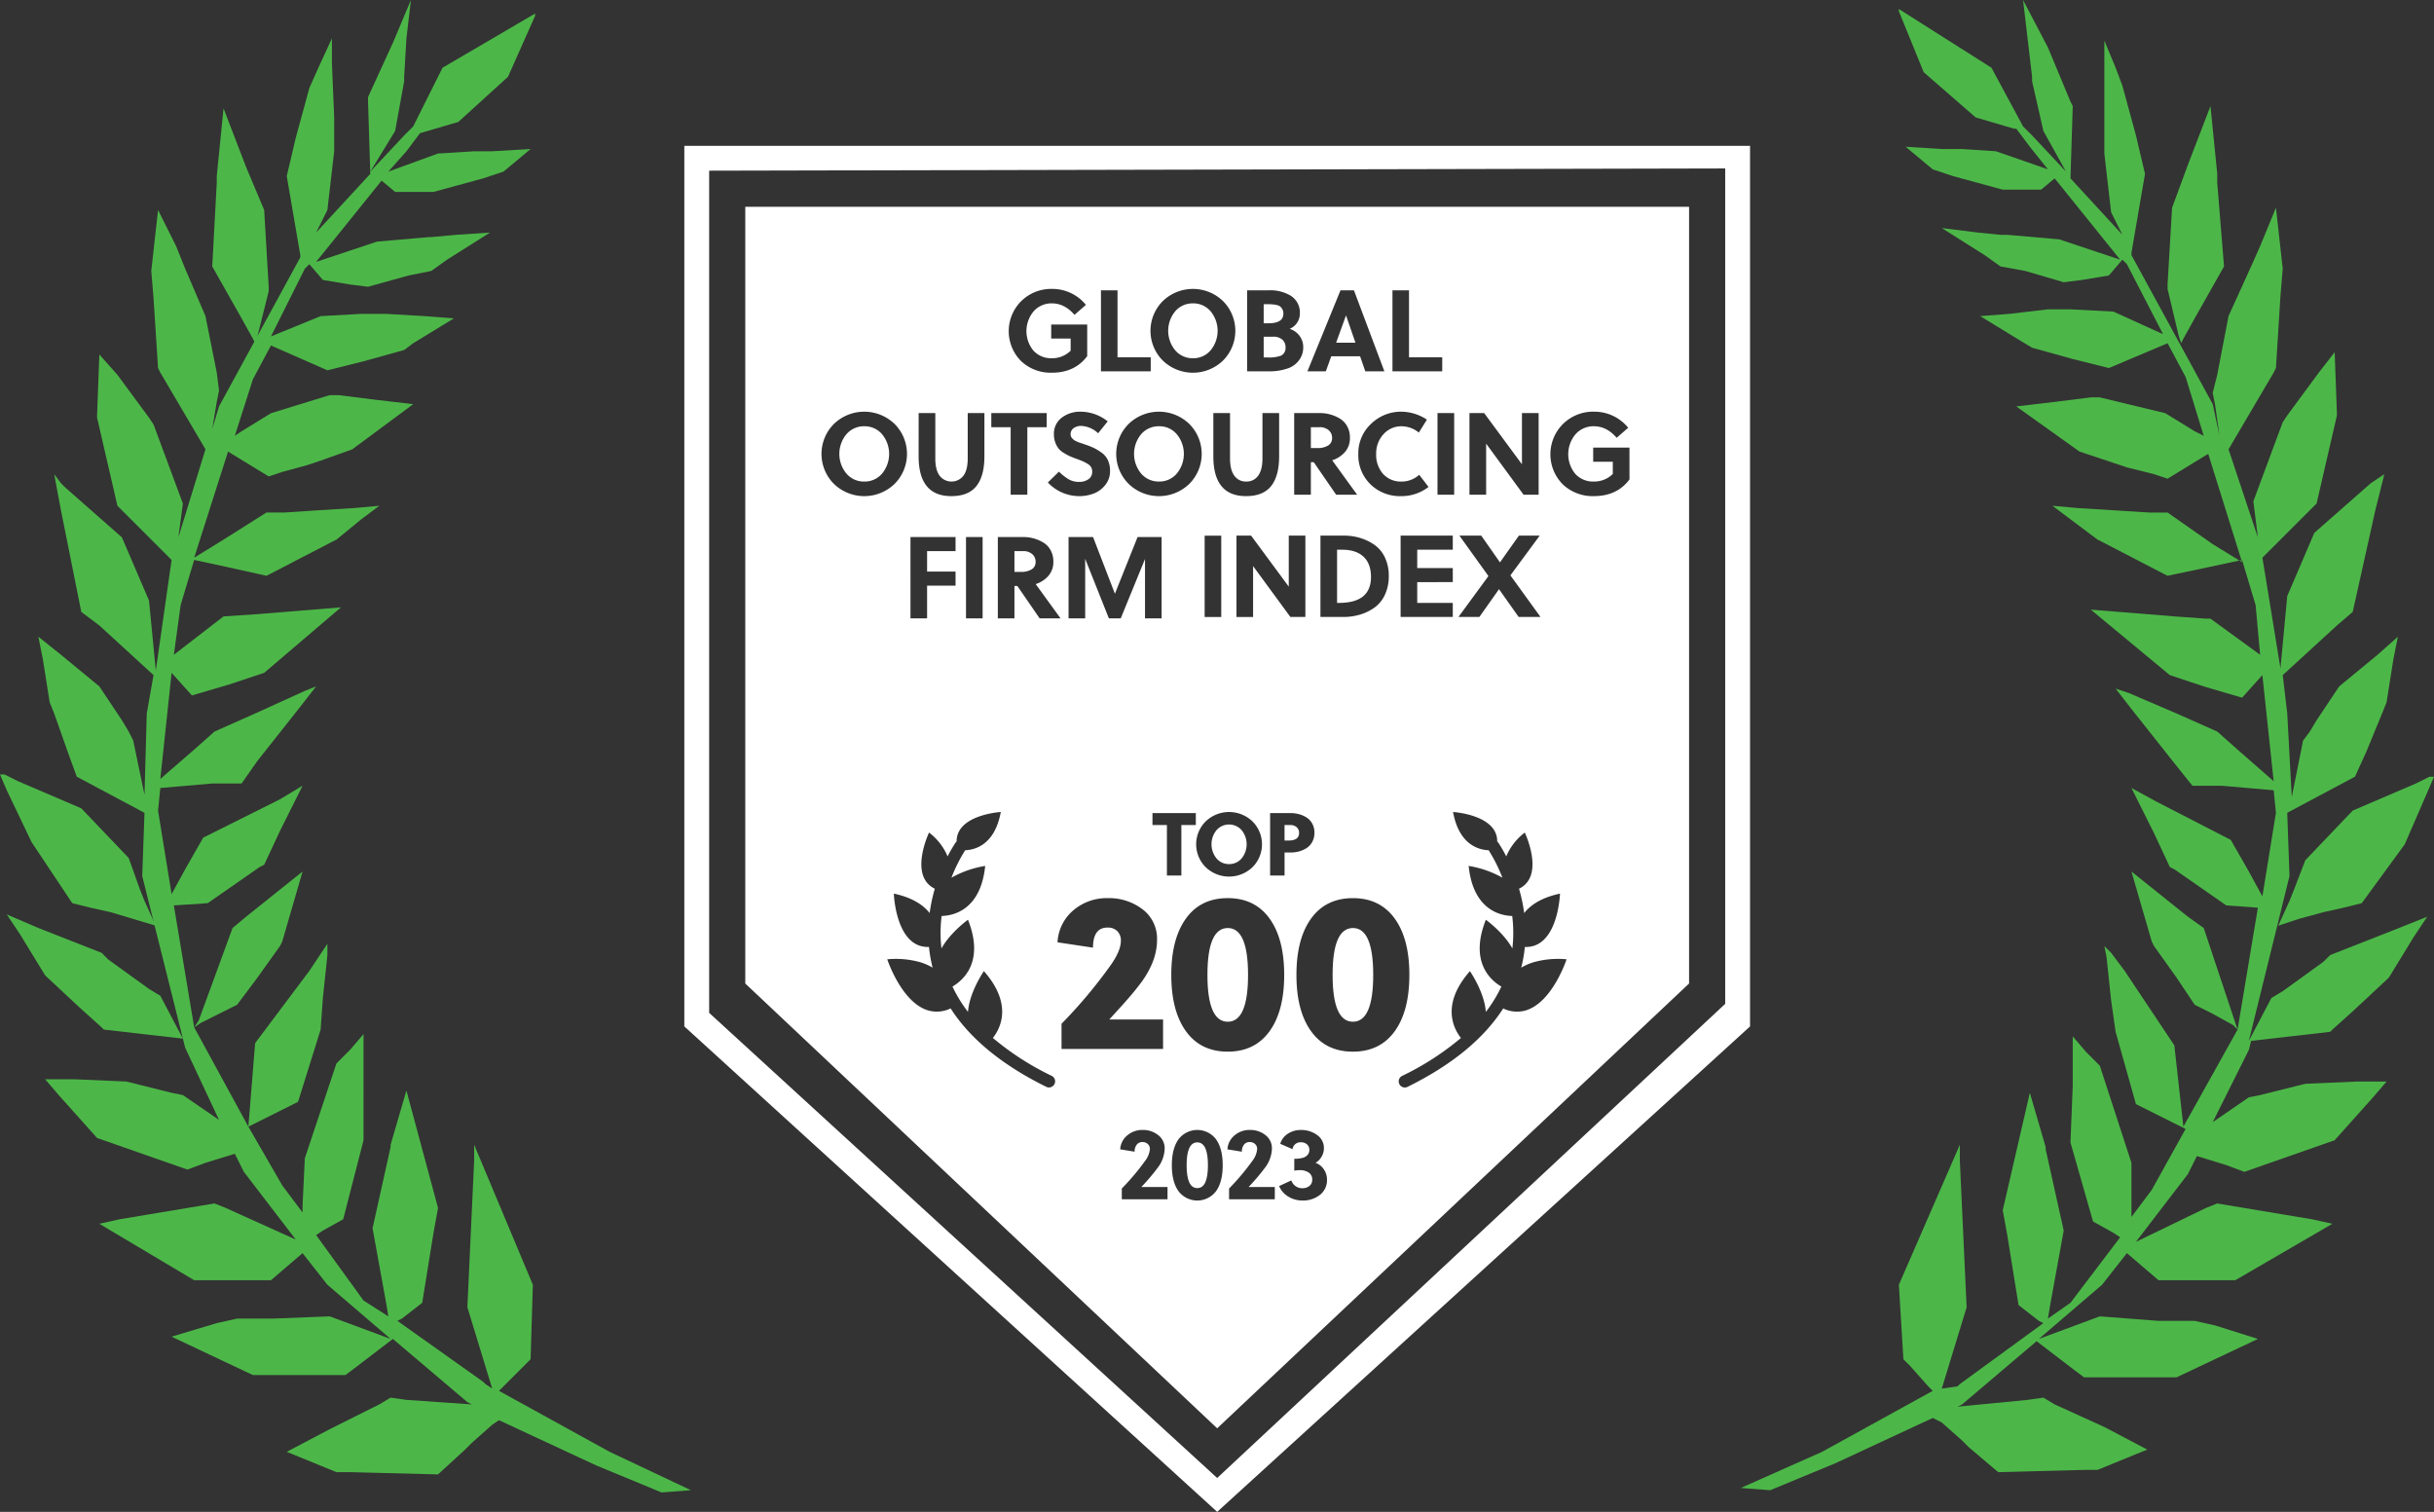 <?xml version="1.0" encoding="UTF-8"?> <svg xmlns="http://www.w3.org/2000/svg" xmlns:xlink="http://www.w3.org/1999/xlink" id="Group_4415" data-name="Group 4415" width="868.924" height="539.725" viewBox="0 0 868.924 539.725"><rect x="0" y="0" width="868.924" height="539.725" fill="#333333" stroke="none"/><defs><style> .cls-1 { fill: none; } .cls-2 { fill: #4cb748; } .cls-3 { fill: #fff; } .cls-4 { clip-path: url(#clip-path); } </style><clipPath id="clip-path"><rect id="Rectangle_1345" data-name="Rectangle 1345" class="cls-1" width="868.924" height="539.725"></rect></clipPath></defs><path id="Path_140121" data-name="Path 140121" class="cls-2" d="M786.707,331.288l-5.642-4.03-20.152-16.121,7.255,24.987.806,1.612,8.06,11.285,6.449,9.673,6.448,3.224,7.255,4.03,1.612,1.612-.806-2.418Z"></path><path id="Path_140122" data-name="Path 140122" class="cls-2" d="M799.438,200.109l.972.6-.237-.756ZM739.15,185.392l9.672,7.255,1.612.8L772.2,204.737l1.612.806,15.314-3.224,10.314-2.21-9.507-5.85L773.81,182.974h-6.448l-12.9-.806-12.9-.806-8.866-.807ZM722.223,0l1.612,13.7,1.612,13.7v1.612l4.03,17.733,8.06,14.509-12.09-12.9-2.419-2.418-.8-.806L710.938,24.181,677.89,3.224V4.03l8.867,21.764L705.3,41.915l13.7,4.03h.807l4.835,6.448,6.449,8.061L712.55,54.005,700.459,53.2H693.2l-12.9-.806,9.673,8.061,7.254,2.418L706.1,65.29l8.867,2.419h13.7l4.836-4.031L756.883,92.7l-21.764-7.255L716.58,83.83h-2.418l-8.061-.807-12.9-1.612,15.315,9.673,5.642,4.03,8.866,1.613,13.7,4.03,6.448-.807,9.673-1.611,4.836-5.643,1.612,1.612L772.2,119.3l-17.732-8.06-15.316-.807h-8.06l-13.7,1.612-10.478.806,14.509,8.867,4.03,2.419,14.509,4.03,12.9,3.224,20.957-8.867,6.449,12.09,6.448,20.958-3.225-1.612L773,147.507l-23.376-5.642H746.4l-12.9,1.612-13.7,1.612,22.569,16.122,12.091,4.03,4.836,1.612,9.672,2.418,4.837,1.612,14.509-8.867,11.854,37.935.237-.05,4.836,16.121,1.612,17.733-17.734-12.9h-1.611l-11.285-.805L746.4,217.634l28.212,23.375,7.255,2.418,4.836,1.613,13.7,4.03,7.254-8.061,4.031,37.885L798.8,267.61l-7.255-6.449-14.509-6.448-16.927-7.255-4.836-1.612,5.642,7.255,15.315,19.344,6.449,8.062h10.479l18.539,1.611.8,8.061L807.664,320l-4.836-8.867-6.449-11.285-26.6-13.7-8.867-4.837,8.06,16.121,5.643,12.091,1.612.806,18.539,12.9,11.285.806L798.8,367.56l-19.346,34.66L776.228,373.2l-17.733-26.6-4.836-6.449-2.418-2.418.8,4.03,1.612,15.315,1.613,11.285,7.254,25.793,17.734,8.867-12.092,21.763-7.254,9.673V415.117l-11.285-34.66-4.836-4.837-4.836-5.642v17.733l-.806,20.152,8.061,28.211,7.254,4.03,2.418,1.612L739.15,465.092l-8.061,5.642.806-4.836,4.837-26.6-6.449-29.019v-.8l-5.642-19.346-9.673,41.915,1.612,8.867,4.03,24.987,7.255,5.643,1.612.806L699.653,494.11l-.806.806-5.642.806,8.866-29.018-2.418-52.394v-5.642L677.89,458.644l1.612,26.6,2.418,2.418,6.449,7.255,1.612,1.612-39.5,21.764-29.018,12.9,10.479.807,23.376-9.673,34.66-16.121,3.224,1.612,7.254,6.449,2.418,2.417,10.479,8.867,30.63-.806h4.836l17.733-7.254-15.314-8.061-17.734-8.06-4.03-2.418-5.642.806-24.988,2.417,1.612-.805,26.6-22.569,13.7,10.478,3.224,2.418h33.048l29.018-13.7-15.315-4.837-7.255-1.611h-12.9l-20.957-1.612-21.763,8.06,22.569-19.345,8.867-11.285,11.284,9.673h27.406l34.661-20.151-7.255-1.613-9.672-1.612-24.182-4.03-4.03,1.612-24.988,12.091,18.539-24.182,3.225-6.448,10.478,3.224,6.449,2.419,32.242-11.285,13.7-15.316L852,386.1H841.518l-18.539.807-16.121,4.03-4.03.8-12.9,8.867,12.9-25.794.806-3.224,28.212-3.224.806-.806,8.061-7.255,12.09-11.284,8.867-14.509,4.836-7.255-12.091,4.837-22.569,8.866-2.419,2.418-14.509,10.479-4.03,2.418-8.06,15.315,14.509-58.842-.807-22.569,24.183-12.9,4.03-8.867,5.642-13.7L852,250.682l2.418-15.315,1.612-8.06-7.254,6.448-13.7,11.284-8.06,12.092-2.418,4.03-2.418,3.224-4.031,20.152-1.612-29.824-1.612-13.7,19.346-17.733,5.642-4.836,8.06-36.272,3.225-12.9-2.418,1.612-2.418,1.612L826.2,190.229,816.53,212.8l-2.418,25.794-6.448-39.5,16.121-16.12,3.224-3.224,7.255-31.436v-.807l-.806-21.763L827.815,133,816.53,148.314l-1.612,2.418L804.44,178.943l1.612,12.9L795.573,160.4,811.694,133l.806-1.611,1.612-25.795.806-9.672L812.5,74.156l-5.642,13.7-3.225,7.254-8.06,17.733-4.03,20.958-1.612,6.448.806,4.031,1.612,11.284-2.418-11.284-29.018-53.2v-.806l4.837-28.212-3.225-13.7L757.689,30.63l-2.418-6.449-4.03-9.672v40.3l2.418,20.957,4.03,8.061-18.54-20.152.807-25.793-.807-1.612-8.06-19.346Z"></path><path id="Path_140123" data-name="Path 140123" class="cls-2" d="M867.312,277.282l-4.837,2.418-22.569,9.673-16.927,17.733-4.03,10.479-1.612,4.03-4.03,8.867,7.254-2.418,8.866-2.419,7.255-1.612,6.449-1.612,15.314-20.957,8.061-18.54,2.418-5.642Z"></path><path id="Path_140124" data-name="Path 140124" class="cls-2" d="M777.84,120.1l.806,2.418.806-1.612,4.03-7.254,10.479-18.54L791.543,65.29V62.066l-2.418-24.181-8.061,20.957-5.642,15.315-1.612,27.406v1.612Z"></path><path id="Path_140125" data-name="Path 140125" class="cls-2" d="M7.255,333.706l8.866,14.509L28.211,359.5l8.061,7.254.806.807,28.212,3.224L57.23,355.47,53.2,353.052,38.69,342.573l-2.418-2.418L13.7,331.288,2.418,326.452Zm133-318.39-8.867,19.345v1.612l.807,25.793L112.847,83.024l4.03-8.061L119.3,54.006V41.915l-.807-19.345V13.7l-4.836,10.479-3.224,7.255-4.837,17.732-3.224,13.7,4.837,28.211v.807l-29.018,53.2-2.418,8.061,1.612-9.673.805-4.03L77.381,133l-4.03-20.151L66.1,95.921,62.872,87.86l-6.449-12.9L54.005,96.727l.807,9.673,1.611,24.987L57.23,133,73.351,160.4l-9.674,31.436L65.29,179.75,54.812,151.538,53.2,149.121,41.915,133.806l-6.449-7.255-.806,21.763v.807l7.255,31.435,3.223,3.225L61.26,199.9l-5.643,39.5L53.2,214.41l-9.673-22.569L23.375,174.108,21.763,172.5l-2.418-3.224,2.418,12.9,7.255,36.272,6.448,4.836L54.812,241.01l-2.419,13.7-.806,29.018-4.03-19.345-1.612-3.224-2.419-4.03-8.06-12.091-13.7-11.285L13.7,227.307l1.613,8.061,2.417,15.315,1.613,4.03,4.836,13.7,3.225,8.867,24.181,12.9-.806,22.569L65.29,370.785l.806,3.224L78.187,399.8l-12.9-8.866-4.03-.806L45.138,386.1,26.6,385.293H16.121l4.836,5.643,13.7,15.315L66.9,417.536l6.449-2.418,10.478-3.224,3.224,6.448,18.539,24.181L80.605,431.238l-4.031-1.612-24.181,4.031-9.672,1.612-7.255,1.612L69.32,457.032H96.726l11.285-9.672,8.866,11.284,22.57,19.346-21.763-8.061-20.152.806h-12.9l-7.254,1.613L61.26,477.183l29.018,13.7h33.048l3.224-2.419,13.7-10.478,26.6,22.569,1.611.806-23.375-1.611-5.642-.807-4.031,2.418-17.732,8.867-15.316,8.061,17.733,7.254h4.837l31.436.806,9.672-8.867,2.418-2.418,7.255-6.449,2.419-1.611,34.66,16.12,23.375,9.674,10.479-.807-29.018-13.7-39.5-21.764,1.612-1.612L187,487.662l2.418-2.418.806-26.6-20.957-49.975v5.642L166.853,466.7l8.866,29.017-2.418-1.611-.806-.806-30.63-21.764,1.612-.806,7.255-5.642,4.03-24.988,1.612-8.867-11.285-41.914-5.642,19.345v.806L133,438.493l4.837,26.6.806,4.836-8.867-5.643-16.927-23.374,2.418-1.613,7.254-4.03,7.255-28.212V369.173l-4.836,5.642-4.837,4.836-11.284,33.855-.806,16.927v2.418l-7.254-9.673L88.665,402.221l17.734-8.866,8.06-25.794.806-11.285,1.612-15.315v-4.03l-1.612,2.417-4.836,7.255L91.083,372.4l-2.418,29.824L69.32,366.754l-7.255-43.526,12.091-.807,18.54-12.9,1.612-.806,5.642-12.091,8.061-16.121-8.061,4.836-27.406,13.7L66.1,310.331,61.26,319.2l-4.837-29.824.807-8.06L75.769,279.7H86.248l5.642-8.061,15.315-19.345,5.642-7.254-4.03,1.612-17.734,8.06-14.509,6.449L69.32,267.61,57.23,278.089,61.26,240.2l7.254,8.061,13.7-4.03,4.836-1.612,7.255-2.419,27.406-23.375L91.89,219.247l-12.091.806-17.734,13.7,2.419-17.734L69.32,199.9l11.285,2.419,14.509,3.224,1.612-.806,21.763-11.285,1.612-.806,8.867-7.254,6.448-4.837-8.866.806-12.9.807-12.091.8H95.114L79.8,192.647,69.32,199.1l12.091-37.885,14.509,8.866,4.837-1.612,8.865-2.418,4.837-1.612,11.285-4.03,21.763-16.121-13.7-1.612-12.9-1.613h-3.224l-20.958,6.449-10.478,6.449-2.419,1.611,6.449-20.151,6.448-12.09,20.151,8.867,12.9-3.225,14.509-4.03,3.224-2.419,14.509-8.865-10.479-.807-13.7-.806h-8.867l-14.509.806L96.726,120.1l12.091-24.181,1.612-1.612,4.836,5.642,9.673,1.612,6.448.806,14.509-4.03,8.061-1.612L159.6,92.7l15.315-9.673-12.091.806-8.866.806h-.806l-18.54,1.613L112.847,93.5l23.376-29.018,4.836,4.03h13.7l8.867-2.418,8.866-2.419,7.255-2.417,9.672-8.061-13.7.806h-6.448l-12.9.806-17.733,6.449,6.448-7.255,4.836-6.448,13.7-4.031,17.732-16.12,9.673-21.764V4.837L157.986,24.182,147.507,45.139l-.805.807-2.419,2.418-12.09,12.9,8.866-14.509,3.224-17.734V27.407l.806-13.7L146.7,0Z"></path><path id="Path_140126" data-name="Path 140126" class="cls-2" d="M78.187,361.918l6.448-3.224,7.255-9.673,8.06-11.285.806-1.612,7.255-24.987L87.86,327.258l-4.837,4.03-12.09,33.048-1.613,2.418,2.419-1.612Z"></path><path id="Path_140127" data-name="Path 140127" class="cls-2" d="M0,276.476l2.418,5.643,8.867,18.539,14.509,21.763,6.449,1.613,7.254,1.612,8.06,2.418,8.06,2.418-4.03-8.866-1.612-4.031L45.945,306.3,29.018,288.568,6.449,278.894l-4.837-2.418Z"></path><path id="Path_140128" data-name="Path 140128" class="cls-2" d="M90.278,120.908l.806,1.612.806-2.418,4.03-16.121v-1.612L94.308,74.963,87.86,59.648,79.8,38.691,77.381,62.872V65.29L75.769,95.114l10.479,18.54Z"></path><path id="Path_140129" data-name="Path 140129" class="cls-3" d="M253.165,361.587V60.93l362.723-.806v298.24L434.527,527.635ZM244.3,52.064v314.36l190.228,173.3,190.228-173.3V52.064Z"></path><g id="Group_4414" data-name="Group 4414"><g id="Group_4413" data-name="Group 4413" class="cls-4"><path id="Path_140130" data-name="Path 140130" class="cls-3" d="M427.422,407.823q-3.807,0-3.807,8.163t3.807,8.162q3.806,0,3.806-8.162t-3.806-8.163"></path><path id="Path_140131" data-name="Path 140131" class="cls-3" d="M438.3,364.756q7.248,0,7.247-16.727T438.3,331.3q-7.25,0-7.25,16.726t7.25,16.727"></path><path id="Path_140132" data-name="Path 140132" class="cls-3" d="M308.549,152.174a8.2,8.2,0,0,0-6.37,2.83,11.018,11.018,0,0,0,0,14.074,8.2,8.2,0,0,0,6.37,2.833,8.113,8.113,0,0,0,6.351-2.854,11.03,11.03,0,0,0,0-14.032,8.117,8.117,0,0,0-6.351-2.851"></path><path id="Path_140133" data-name="Path 140133" class="cls-3" d="M471.091,152.506h-3.122v7.454H470.3a7.131,7.131,0,0,0,3.81-.9,3,3,0,0,0,1.437-2.728,3.494,3.494,0,0,0-1.228-2.769,4.759,4.759,0,0,0-3.228-1.061"></path><path id="Path_140134" data-name="Path 140134" class="cls-3" d="M480.541,112.641H480.5l-3.512,9.709h6.9Z"></path><path id="Path_140135" data-name="Path 140135" class="cls-3" d="M458.149,112.022a3.189,3.189,0,0,0-1.239-2.687q-1.116-.744-4.628-.743h-1.156v6.818h1.652q5.371,0,5.371-3.388"></path><path id="Path_140136" data-name="Path 140136" class="cls-3" d="M457.282,126.978a3.013,3.013,0,0,0,1.653-2.893,3.622,3.622,0,0,0-1.157-2.849,4.865,4.865,0,0,0-3.347-1.034h-3.3v7.4h1.363a12.247,12.247,0,0,0,4.793-.621"></path><path id="Path_140137" data-name="Path 140137" class="cls-3" d="M425.883,127.888a8.052,8.052,0,0,0,6.3-2.831,10.945,10.945,0,0,0,0-13.925,8.05,8.05,0,0,0-6.3-2.829,8.138,8.138,0,0,0-6.323,2.809,10.932,10.932,0,0,0,0,13.964,8.134,8.134,0,0,0,6.323,2.812"></path><path id="Path_140138" data-name="Path 140138" class="cls-3" d="M489.439,205.986q0-4.77-2.676-7.259t-7.611-2.488h-1.824v19h.663q11.447,0,11.448-9.249"></path><path id="Path_140139" data-name="Path 140139" class="cls-3" d="M482.983,331.3q-7.248,0-7.25,16.726t7.25,16.727q7.248,0,7.247-16.727T482.983,331.3"></path><path id="Path_140140" data-name="Path 140140" class="cls-3" d="M365.26,196.742h-3.11v7.425h2.322a7.09,7.09,0,0,0,3.8-.893,2.982,2.982,0,0,0,1.431-2.716,3.473,3.473,0,0,0-1.223-2.757,4.737,4.737,0,0,0-3.215-1.059"></path><path id="Path_140141" data-name="Path 140141" class="cls-3" d="M413.761,152.174A8.2,8.2,0,0,0,407.39,155a11.018,11.018,0,0,0,0,14.074,8.2,8.2,0,0,0,6.371,2.833,8.111,8.111,0,0,0,6.35-2.854,11.027,11.027,0,0,0,0-14.032,8.115,8.115,0,0,0-6.35-2.851"></path><path id="Path_140142" data-name="Path 140142" class="cls-3" d="M463.763,297.361a2.6,2.6,0,0,0-.875-2.068,3.381,3.381,0,0,0-2.309-.765h-2.005v5.539h1.4q3.791,0,3.789-2.706"></path><path id="Path_140143" data-name="Path 140143" class="cls-3" d="M438.772,308.474a5.711,5.711,0,0,0,4.49-2.038,7.989,7.989,0,0,0,0-10.062,5.966,5.966,0,0,0-8.979,0,7.989,7.989,0,0,0,0,10.062,5.711,5.711,0,0,0,4.489,2.038"></path><path id="Path_140144" data-name="Path 140144" class="cls-3" d="M266.061,73.826V351.108h0L434.526,509.9,602.991,351.108V73.826ZM524.59,147.467h5.247l13.49,18.28v-18.28h5.955v29.147H543.91l-13.365-18.237v18.237H524.59ZM521,191.218h7.8l6.678,9.54,6.76-9.54h7.426L539.205,205.4l10.743,14.849h-7.8l-7.01-9.912-7.009,9.912h-7.466l10.7-14.6Zm-2.361,11.574v5.02H505.944v7.422h12.692v5.019H500.012V191.219h18.624v5.019H505.944v6.554ZM411.423,294.528v-4.267H426.9v4.267H421.74v18.021h-5.159V294.528Zm-11.329-73.772h-4.23L387.4,199.48v21.276h-5.932V191.724h8.751l7.8,20.239,8.088-20.239h8.584v29.032h-5.931V199.564Zm-21.48,0h-7.465l-7.963-11.57H362.15v11.57h-5.931V191.724h9.206a13.534,13.534,0,0,1,3.65.5,13.72,13.72,0,0,1,3.4,1.473,7.182,7.182,0,0,1,2.592,2.737,8.137,8.137,0,0,1,.974,4,7.5,7.5,0,0,1-1.782,5.163,10.251,10.251,0,0,1-4.521,2.923Zm-4.533-48.514,3.956-3.871a18.425,18.425,0,0,0,3.561,2.788,7.415,7.415,0,0,0,3.685.874,5.592,5.592,0,0,0,3.268-.936,3.146,3.146,0,0,0,1.354-2.769,3.093,3.093,0,0,0-.395-1.561,3.635,3.635,0,0,0-1.354-1.249,17.2,17.2,0,0,0-1.665-.874q-.709-.312-2.208-.854t-2.331-.917a20.605,20.605,0,0,1-2.082-1.123,7.322,7.322,0,0,1-1.916-1.561,8.168,8.168,0,0,1-1.708-5.059,7.118,7.118,0,0,1,2.811-6.038,10.84,10.84,0,0,1,6.726-2.124,15.672,15.672,0,0,1,9.66,3.455l-3.414,4.248a9.427,9.427,0,0,0-6.038-2.623,4.571,4.571,0,0,0-2.687.771,2.618,2.618,0,0,0-.957,3,2.008,2.008,0,0,0,.479.728,6.464,6.464,0,0,0,.6.542,4.6,4.6,0,0,0,.875.479q.6.27.9.376c.193.069.541.186,1.04.353s.82.276.957.332a29.11,29.11,0,0,1,3.228,1.251,19.456,19.456,0,0,1,2.77,1.665,6.832,6.832,0,0,1,2.31,2.728,8.873,8.873,0,0,1,.771,3.808,7.8,7.8,0,0,1-1.75,5.123,9.73,9.73,0,0,1-4.164,3.019,14.609,14.609,0,0,1-5.121.894,15.358,15.358,0,0,1-11.16-4.872m50.506.479a15.587,15.587,0,0,1-21.693,0,15.126,15.126,0,0,1,0-21.361,15.587,15.587,0,0,1,21.693,0,15.131,15.131,0,0,1,0,21.361m5.828,120.517a12.077,12.077,0,0,1,16.715,0,11.528,11.528,0,0,1,0,16.334,12.074,12.074,0,0,1-16.715,0,11.53,11.53,0,0,1,0-16.334m-.368-102.019h5.932v29.034h-5.932Zm17.3,10.868v18.166h-5.932V191.219h5.226l13.438,18.209V191.219h5.932v29.034h-5.351Zm6.073,88.174h7.29a11.645,11.645,0,0,1,2.977.382,9.866,9.866,0,0,1,2.724,1.179,5.941,5.941,0,0,1,2.053,2.2,6.561,6.561,0,0,1,.78,3.247,6.75,6.75,0,0,1-.78,3.28,5.9,5.9,0,0,1-2.053,2.229,9.955,9.955,0,0,1-2.724,1.178,11.6,11.6,0,0,1-2.977.382h-2.132v8.213h-5.158ZM469.009,165h-1.04v11.616h-5.955V147.467h9.243a13.6,13.6,0,0,1,3.665.5,13.806,13.806,0,0,1,3.415,1.479,7.2,7.2,0,0,1,2.6,2.747,8.16,8.16,0,0,1,.978,4.019,7.535,7.535,0,0,1-1.789,5.185,10.291,10.291,0,0,1-4.539,2.933l8.909,12.284H477Zm2.386,26.22h8.461a19.725,19.725,0,0,1,5.663.811,18.057,18.057,0,0,1,5.08,2.425,11.338,11.338,0,0,1,3.774,4.5,14.969,14.969,0,0,1,1.411,6.657,15.435,15.435,0,0,1-1.411,6.78,11.511,11.511,0,0,1-3.8,4.584,17.579,17.579,0,0,1-5.164,2.469,21.151,21.151,0,0,1-5.928.808h-8.09Zm17.847-18.33a14.5,14.5,0,0,1-4.33-10.846,14.268,14.268,0,0,1,4.538-10.722,15.3,15.3,0,0,1,10.994-4.352,16.842,16.842,0,0,1,8.951,2.832l-2.873,4.622a9.933,9.933,0,0,0-6.078-2.248,8.5,8.5,0,0,0-6.558,2.851,10.027,10.027,0,0,0-2.6,7.017,10.261,10.261,0,0,0,2.457,7.141,8.574,8.574,0,0,0,6.7,2.728,9.261,9.261,0,0,0,6.2-2.416l3.33,4.33a15.642,15.642,0,0,1-9.785,3.29,15.045,15.045,0,0,1-10.951-4.227m23.94-25.421h5.955v29.147h-5.955Zm-16.077-43.834h5.909v23.924h11.858v5H497.105Zm-18.548,0h4.793l10.866,28.923H487.4l-1.859-5.371H475.252l-1.942,5.371h-6.569Zm-33.341,0h7.6a14.257,14.257,0,0,1,7.85,1.86,7.075,7.075,0,0,1,3.389,6.322,6.117,6.117,0,0,1-.93,3.305,5.9,5.9,0,0,1-2.706,2.273,6.994,6.994,0,0,1,3.532,2.519,6.688,6.688,0,0,1,1.3,4.05,7.587,7.587,0,0,1-1.383,4.482,8.46,8.46,0,0,1-3.781,2.956,20.221,20.221,0,0,1-7.6,1.156h-7.272ZM444.9,171.91a4.991,4.991,0,0,0,4.247-2.082q1.541-2.082,1.54-6.163v-16.2h5.955v15.406q0,7.036-2.853,10.64t-8.972,3.6q-11.66,0-11.659-14.241V147.467h5.955v16.2q0,4.082,1.54,6.163a4.992,4.992,0,0,0,4.247,2.082M415.1,107.5a15.466,15.466,0,0,1,21.525,0,15.013,15.013,0,0,1,0,21.2,15.466,15.466,0,0,1-21.525,0,15.01,15.01,0,0,1,0-21.2m-22.063-3.863h5.909v23.924H410.8v5H393.036Zm-28.423,3.823a15.192,15.192,0,0,1,10.909-4.32,15.422,15.422,0,0,1,12.147,5.7l-4.09,3.554q-3.513-4.09-8.057-4.091a8.435,8.435,0,0,0-6.508,2.83,10.978,10.978,0,0,0-.082,14.048,8.547,8.547,0,0,0,6.59,2.707,9.358,9.358,0,0,0,6.693-2.686v-4.339h-6.942v-5h12.85v11.28q-4.42,5.908-12.6,5.909a15.362,15.362,0,0,1-11.032-4.172,15.137,15.137,0,0,1,.123-21.423m-10.724,40.011h19.777v5.039h-6.912v24.108H360.8V152.506h-6.912Zm-25.939,0H333.9v16.2q0,4.082,1.54,6.163a5.373,5.373,0,0,0,8.494,0q1.541-2.082,1.54-6.163v-16.2h5.955v15.406q0,7.036-2.853,10.64t-8.972,3.6q-11.66,0-11.659-14.241Zm22.837,73.289h-5.931V191.724h5.931Zm-25.753-29.032h16.091v5.018h-10.16v7.3h10.16v5.018h-10.16v11.7h-5.931Zm-27.351-19a15.126,15.126,0,0,1,0-21.361,15.587,15.587,0,0,1,21.693,0,15.131,15.131,0,0,1,0,21.361,15.587,15.587,0,0,1-21.693,0M376.445,387a2.185,2.185,0,0,1-2.585,1.127,2.329,2.329,0,0,1-.341-.133c-15.789-7.786-27.2-17.167-34.15-27.992a11.315,11.315,0,0,1-8.069.7c-9.52-2.86-14.553-18.235-14.553-18.235a32.172,32.172,0,0,1,11.681,1.011,20.085,20.085,0,0,1,4.513,1.964l-.005-.015a48.6,48.6,0,0,1-1.291-7.374,9.461,9.461,0,0,1-3.083-.369c-8.956-2.691-9.465-18.667-9.465-18.667.976.207,1.9.443,2.76.7,4.982,1.5,8.094,3.79,10.021,6.239a59.683,59.683,0,0,1,1.842-8.693c-9.437-4.565-2.056-20.043-2.056-20.043a20.649,20.649,0,0,1,6.624,8.515,47.046,47.046,0,0,1,2.869-4.953,2.2,2.2,0,0,1,.354-.389c-.062-9.56,15.765-10.52,15.765-10.52-2.112,11.536-8.93,13.494-12.709,13.661a55.6,55.6,0,0,0-4.909,9.8,36.132,36.132,0,0,1,12.047-4.2C350.1,325.052,340.115,326.9,336.159,327a48.022,48.022,0,0,0-.063,11.583c3.239-5.8,9.467-10.245,9.467-10.245,6,15.121-1.795,21.684-5.539,23.85a49.333,49.333,0,0,0,5.543,9.059c.511-7.135,5.679-14.564,5.679-14.564,10.254,11.671,6.051,20.229,3.211,23.86a99.151,99.151,0,0,0,20.993,13.534,2.187,2.187,0,0,1,.995,2.923m22.43-54.586a4.733,4.733,0,0,0-3.5-1.277q-5.178,0-5.179,7.172L377.528,336.4a16.046,16.046,0,0,1,5.655-11.431,18.416,18.416,0,0,1,12.348-4.343,19.647,19.647,0,0,1,12.344,3.984,13.09,13.09,0,0,1,5.179,10.993q0,7.248-5.415,14.813-1.595,2.154-3.426,4.343t-4.66,5.3q-2.831,3.107-3.546,3.9h19.2v10.514H378.964v-9a173.585,173.585,0,0,0,17.682-21.111q3.5-5.018,3.5-8.521a4.624,4.624,0,0,0-1.274-3.425m17.929,95.72H400.478v-3.844a83.9,83.9,0,0,0,8.273-9.81,8.179,8.179,0,0,0,1.758-4.282,2.334,2.334,0,0,0-.751-1.793,2.721,2.721,0,0,0-1.922-.7,2.47,2.47,0,0,0-2.031.933,3.892,3.892,0,0,0-.751,2.508l-5.16-.842a7,7,0,0,1,2.561-5,8.249,8.249,0,0,1,5.454-1.922,8.678,8.678,0,0,1,5.545,1.83,5.922,5.922,0,0,1,2.326,4.9,11.788,11.788,0,0,1-2.49,6.771,74.38,74.38,0,0,1-5.856,6.883h9.37Zm6.6-100.26q5.254-7.248,14.895-7.25t14.9,7.25q5.254,7.248,5.256,20.151T453.2,368.181q-5.261,7.248-14.9,7.25t-14.895-7.25q-5.261-7.248-5.26-20.152t5.26-20.151m10.714,97.368a8.4,8.4,0,0,1-13.4,0q-2.377-3.333-2.378-9.261t2.378-9.262a8.4,8.4,0,0,1,13.4,0q2.379,3.333,2.38,9.262t-2.38,9.261m20.978,2.892H438.772v-3.844a84.1,84.1,0,0,0,8.273-9.81A8.176,8.176,0,0,0,448.8,410.2a2.333,2.333,0,0,0-.75-1.793,2.721,2.721,0,0,0-1.922-.7,2.472,2.472,0,0,0-2.033.933,3.892,3.892,0,0,0-.749,2.508l-5.162-.842a7,7,0,0,1,2.563-5,8.246,8.246,0,0,1,5.454-1.922,8.688,8.688,0,0,1,5.545,1.83,5.92,5.92,0,0,1,2.324,4.9,11.792,11.792,0,0,1-2.488,6.771,75.066,75.066,0,0,1-5.857,6.883H455.1Zm16.108-1.574a9.72,9.72,0,0,1-6.26,2.012,9.561,9.561,0,0,1-4.959-1.354,8.016,8.016,0,0,1-3.35-3.807l4.356-2.012a4.072,4.072,0,0,0,3.99,2.782,3.824,3.824,0,0,0,2.47-.806,2.7,2.7,0,0,0,1.007-2.232,2.92,2.92,0,0,0-1.226-2.527,5.449,5.449,0,0,0-3.24-.878,9.592,9.592,0,0,0-1.939.183V413.68a11.187,11.187,0,0,0,2.855-.293,3.593,3.593,0,0,0,1.848-1.044,2.659,2.659,0,0,0,.678-1.848,2.543,2.543,0,0,0-.824-1.94,3.167,3.167,0,0,0-2.251-.769,2.826,2.826,0,0,0-2.928,2.453l-4.394-1.9a6.488,6.488,0,0,1,2.764-3.641,8.333,8.333,0,0,1,4.594-1.3,9.521,9.521,0,0,1,5.8,1.793,5.6,5.6,0,0,1,2.432,4.722,5.914,5.914,0,0,1-.822,3,5.805,5.805,0,0,1-2.179,2.2,6.082,6.082,0,0,1,2.984,2.343,6.385,6.385,0,0,1,1.117,3.66,6.609,6.609,0,0,1-2.526,5.454m11.776-51.133q-9.641,0-14.9-7.25t-5.257-20.152q0-12.9,5.257-20.151t14.9-7.25q9.635,0,14.9,7.25t5.257,20.151q0,12.906-5.257,20.152t-14.9,7.25m61.726-14.725a11.31,11.31,0,0,1-8.069-.7c-6.946,10.825-18.361,20.206-34.15,27.992a2.331,2.331,0,0,1-.341.133,2.183,2.183,0,0,1-1.59-4.05,99.143,99.143,0,0,0,20.992-13.534c-2.839-3.631-7.042-12.189,3.212-23.859,0,0,5.168,7.428,5.679,14.563a49.3,49.3,0,0,0,5.542-9.059c-3.743-2.166-11.538-8.73-5.538-23.85,0,0,6.228,4.444,9.467,10.245A48.022,48.022,0,0,0,539.849,327c-3.956-.1-13.939-1.952-15.546-17.868a36.169,36.169,0,0,1,12.048,4.205,55.575,55.575,0,0,0-4.91-9.8c-3.779-.167-10.6-2.125-12.709-13.662,0,0,15.825.96,15.764,10.52a2.133,2.133,0,0,1,.355.389,47.052,47.052,0,0,1,2.869,4.953,20.65,20.65,0,0,1,6.622-8.516s7.383,15.479-2.055,20.044a59.683,59.683,0,0,1,1.843,8.693c1.927-2.449,5.039-4.742,10.021-6.238.863-.259,1.784-.495,2.76-.7,0,0-.509,15.976-9.465,18.667a9.458,9.458,0,0,1-3.083.368,48.718,48.718,0,0,1-1.291,7.374l-.005.016a20.04,20.04,0,0,1,4.513-1.965,32.172,32.172,0,0,1,11.681-1.011s-5.033,15.375-14.553,18.235m37.006-189.547q-4.455,5.955-12.7,5.955a15.473,15.473,0,0,1-11.117-4.205,15.252,15.252,0,0,1,.124-21.59,15.306,15.306,0,0,1,10.993-4.351,15.543,15.543,0,0,1,12.242,5.746l-4.122,3.581q-3.54-4.122-8.12-4.121a8.5,8.5,0,0,0-6.558,2.85,11.066,11.066,0,0,0-.083,14.159,8.616,8.616,0,0,0,6.641,2.727,9.431,9.431,0,0,0,6.746-2.707V164.83h-7v-5.038h12.95Z"></path></g></g></svg> 